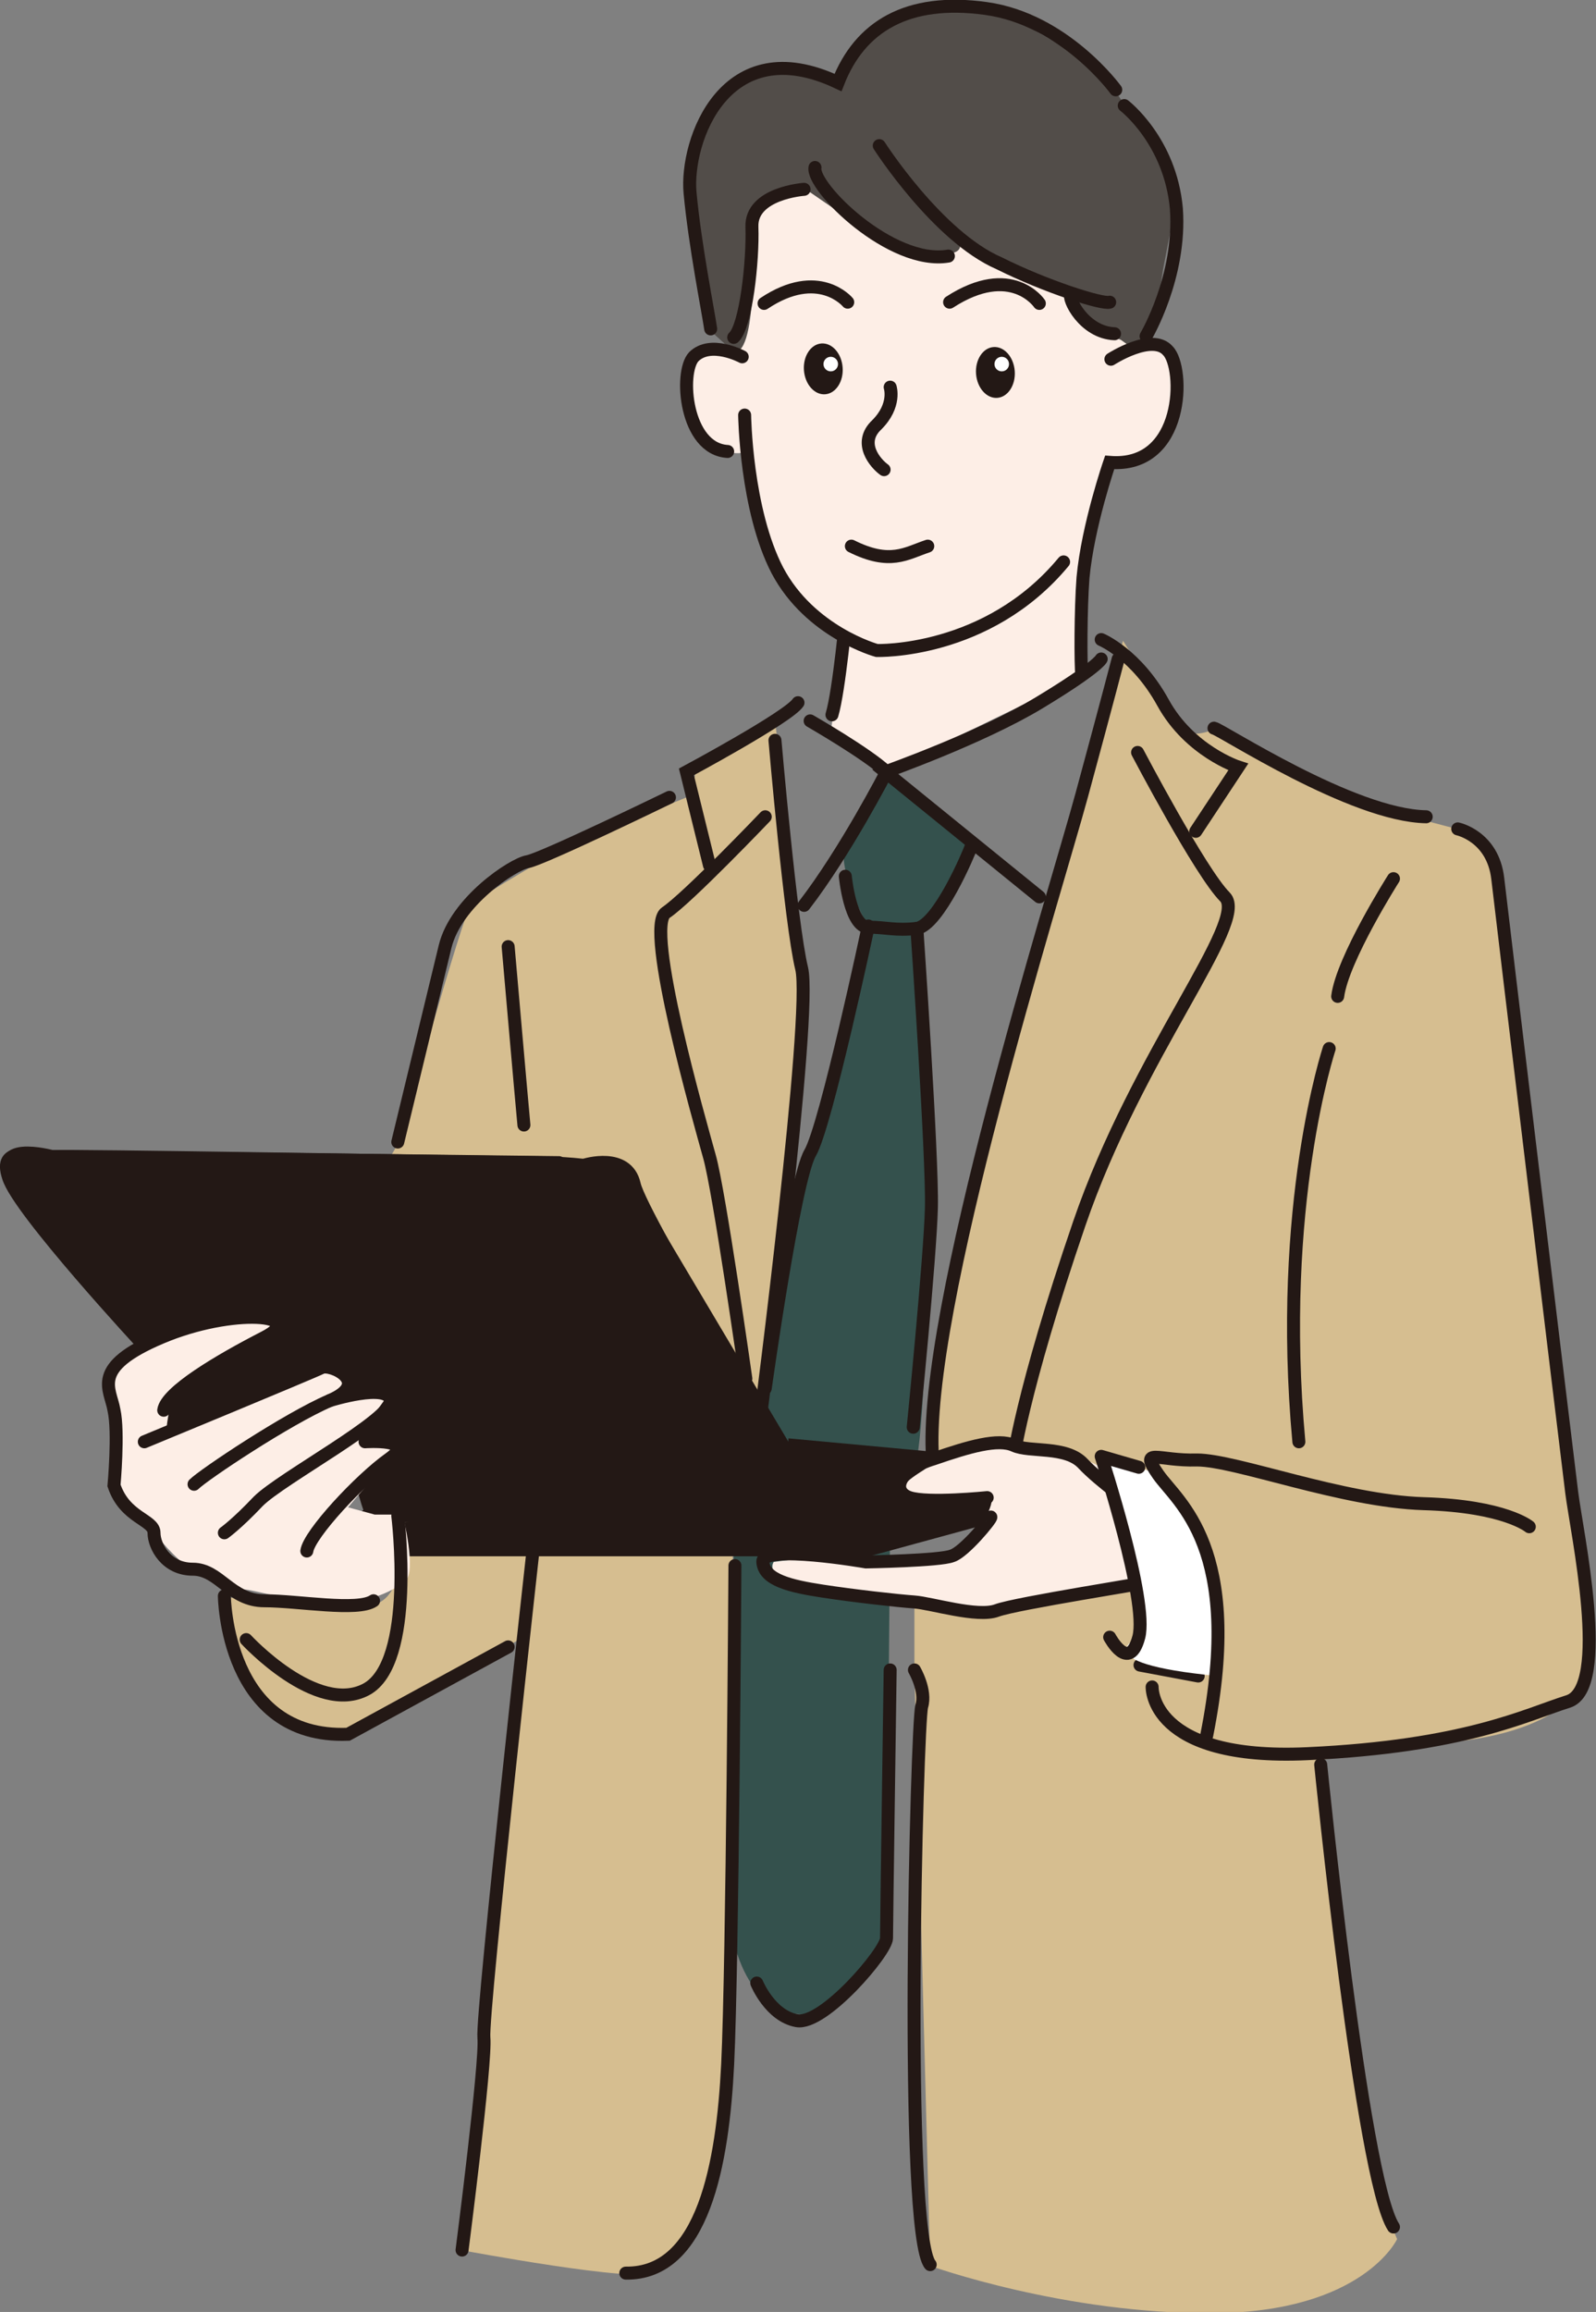 <?xml version="1.0" encoding="utf-8"?>
<!-- Generator: Adobe Illustrator 26.0.1, SVG Export Plug-In . SVG Version: 6.00 Build 0)  -->
<svg version="1.1" id="レイヤー_1" xmlns="http://www.w3.org/2000/svg" xmlns:xlink="http://www.w3.org/1999/xlink" x="0px"
	 y="0px" width="131.6px" height="190.5px" viewBox="0 0 131.6 190.5" style="enable-background:new 0 0 131.6 190.5;"
	 xml:space="preserve">
<rect x="0" y="0" width="131.6" height="190.5" fill="#808080" stroke="none"/>
<style type="text/css">
	.st0{fill:#FBECE3;}
	.st1{fill:#AC7A3E;}
	.st2{fill:#BCE0F3;}
	.st3{fill:#1B8AA4;}
	.st4{fill:#BCE0F3;stroke:#221714;stroke-width:1.082;stroke-linecap:round;stroke-miterlimit:10;}
	.st5{fill:#A76F4C;}
	.st6{fill:#F2E9D4;}
	.st7{fill:#ED7A2A;}
	.st8{fill:#717171;}
	.st9{fill:none;stroke:#221714;stroke-width:1.082;stroke-linecap:round;stroke-miterlimit:10;}
	.st10{fill:none;stroke:#221714;stroke-width:1.082;stroke-linecap:round;stroke-linejoin:round;stroke-miterlimit:10;}
	.st11{fill:#221714;}
	.st12{fill:none;stroke:#221714;stroke-width:1.017;stroke-linecap:round;stroke-miterlimit:10;}
	.st13{fill:#FFFFFF;}
	.st14{fill:#90B2DB;}
	.st15{fill:#AD714D;}
	.st16{fill:#FDEEE6;}
	.st17{fill:#C0E5F9;}
	.st18{fill:none;stroke:#231815;stroke-width:1.04;stroke-linecap:round;stroke-miterlimit:10;}
	.st19{fill:#231815;}
	.st20{fill:none;stroke:#231815;stroke-width:1.321;stroke-linecap:round;stroke-miterlimit:10;}
	.st21{fill:none;stroke:#FF0000;stroke-width:2.451;stroke-miterlimit:10;}
	.st22{fill:#FF0000;}
	.st23{fill:#D6BE90;}
	.st24{fill:#34514D;}
	.st25{fill:none;stroke:#231815;stroke-width:1.07;stroke-linecap:round;stroke-miterlimit:10;}
	.st26{fill:#524D49;}
	.st27{fill:#231815;stroke:#231815;stroke-width:1.07;stroke-linecap:square;stroke-linejoin:round;stroke-miterlimit:10;}
	.st28{fill:none;stroke:#231815;stroke-width:1.07;stroke-linecap:round;stroke-linejoin:round;stroke-miterlimit:10;}
</style>
<g>
	<g>
		<g>
			<g>
				<g>
					<path class="st23" d="M92.6,52.8c0,0,4.1,6.5,4.9,7.3c0.8,0.8,2.6,0,2.6,0l12.4,6.2l7.6,2c0,0,3.1,1.9,3.4,4.9
						c0.3,2.9,6.7,54.9,6.7,54.9s1.2,8.9,1,9.2s-0.8,4.8-10.3,6.1c-9.5,1.3-12,1.6-12,1.6l1.9,19.1l3.2,17.5l1.2,2.9
						c0,0-2.8,6-15.1,6.1c-12.3,0.1-23.4-3.9-23.4-3.9l-1.3-49l0-5.6c0,0,10.4,0.8,13.8-0.6l-1.6-8l-6.2-1.2l-4.5-2l1.1-11.7
						l7.7-31.7L92.6,52.8z"/>
					<path class="st23" d="M63.9,59.3l-6.5,3.8l-0.3,2.4l-10.3,4.2c0,0-7.4,4.2-8,4.9c-0.6,0.7-5.9,19.5-5.9,19.5l-0.7,1.2l11.1,0.5
						l5.4,0.2c0,0,2.6-1.3,4.8,4.2c2.2,5.5,9.1,15.9,9.1,15.9l2.8-20.6c0,0,1.7-13.7,1.2-15.1S63.9,59.3,63.9,59.3z"/>
					<path class="st24" d="M66.3,96.3l5.3-19.9c0,0-1.7-3-2-5.3c-0.3-2.4,3.4-7.5,3.4-7.5l7.1,5.8c0,0-2.7,6.9-3.6,7.1
						s-0.8,1.2-0.7,2.3c0.1,1.2,1.4,35-0.4,42.5L65.1,120l-2.3-3.7L66.3,96.3z"/>
					<g>
						<path class="st16" d="M69.8,49.1c0,0-0.9,8.7-1.3,11.2l4.6,3.2c0,0,16.1-7.7,16.1-7.9c0-0.2,0.2-10.2,0.2-10.2l-3-1L69.8,49.1
							z"/>
						<path class="st24" d="M73.4,125l-0.3,34.7c0,0-3.1,5.2-5.2,6c-2.2,0.8-5.9,0.2-7.4-5.7c-1.5-6-0.6-25-0.6-25l0.6-1.2v-8.8
							C60.5,124.9,72.1,127.3,73.4,125z"/>
						<path class="st23" d="M44,124.9l-4.1,41l-1.9,19.5c0,0,14.9,2.8,15.8,1.8s5.6-3,6.2-18.6c0.6-15.6,0.4-43.8,0.4-43.8h-5.6
							L44,124.9z"/>
						<path class="st23" d="M33.1,124.9c0,0,0.9,7.5-3,7.4s-8.3-0.4-8.3-0.4l-3.3-0.3c0,0,1.9,7.4,2.8,8.3c0.9,0.9,6.6,3.5,7.4,3.1
							c0.8-0.4,8.3-4.5,9.4-5.1s5-3,5-3l1-10L33.1,124.9z"/>
						<path class="st25" d="M69.8,50.3c0,0-0.6,6.6-1.2,8.6"/>
						<path class="st25" d="M90.8,52.7c0,0,2.9,1.2,5.1,5.2s6.2,5.3,6.2,5.3l-3.5,5.3"/>
						<path class="st25" d="M93.8,62c0,0,5.2,9.9,7.2,11.9c2,2-7.2,12.9-12,26.9s-5.5,19.8-5.5,19.8"/>
						<path class="st25" d="M100.1,60c0.6,0.1,11.4,7.2,17.5,7.3"/>
						<path class="st25" d="M120.2,68.3c0,0,2.9,0.6,3.3,4.1c0.4,3.5,5.7,47.4,6.1,50.6c0.4,3.2,3.2,16.1-0.3,17.2
							c-3.5,1.1-8.5,3.7-21.5,4.3S95,139,95,139"/>
						<path class="st25" d="M18.5,131.5c0,0,0.1,11.8,10.2,11.4l13.2-7.2"/>
						<path class="st25" d="M51.6,187.3c6.4,0.1,8-9.1,8.4-17.2c0.4-8.1,0.6-41.1,0.6-41.1"/>
						<path class="st25" d="M44.1,126.4c0,0-4.4,39.5-4.2,41.5c0.2,2-1.8,17.5-1.8,17.5"/>
						<path class="st25" d="M114.9,72.4c0,0-4.2,6.6-4.6,9.7"/>
						<path class="st25" d="M109.6,86.4c0,0-4.3,12.9-2.5,32.4"/>
						<path class="st25" d="M76.7,186.6c-2.2-2.6-1.1-44.6-0.7-46c0.4-1.3-0.6-3-0.6-3"/>
						<path class="st25" d="M108.9,145.4c0,0,3.4,34.1,6,38.1"/>
						<path class="st25" d="M92.2,54.3c0,0-0.8,3.1-3,11.2S76,108.3,76.9,120.2"/>
						<path class="st25" d="M90.8,54.3c0,0-0.3,0.7-5.1,3.6s-12.7,5.7-12.7,5.7l12.7,10.3"/>
						<path class="st25" d="M58.5,71.3l-1.9-7.7c0,0,8.4-4.5,9.2-5.7"/>
						<path class="st25" d="M66.3,74.6c3.4-4.4,6.8-11,6.8-11c-1.6-1.5-6.3-4.2-6.3-4.2"/>
						<path class="st25" d="M80.1,69.7c-0.2,0.6-2.7,6.5-4.5,6.8c-1.8,0.2-2.5-0.1-4-0.1s-1.9-4.2-1.9-4.2"/>
						<path class="st25" d="M75.6,76.5c0,0,1.3,18.9,1.2,23c-0.1,4.1-1.5,18.1-1.5,18.1"/>
						<path class="st25" d="M73.4,137.6c0,0-0.3,20.9-0.3,22.1c0,1.1-5.2,7.2-7.4,6.8c-2.2-0.4-3.3-3.1-3.3-3.1"/>
						<path class="st25" d="M63.1,67.3c0,0-6.4,6.7-8.2,7.9c-1.8,1.2,2.8,17.2,3.6,20.1c0.8,2.8,3,18.3,3,18.3"/>
						<path class="st25" d="M55.2,65.7c0,0-10.5,5.1-11.7,5.3s-5.9,3.3-6.8,7c-0.9,3.7-3.9,16.1-3.9,16.1"/>
						<path class="st25" d="M41.9,78c0,0,1.1,12.6,1.3,14.7"/>
						<path class="st16" d="M63.4,16.5l3.8-2.6l5.3-1.9l1.2,1.9l2.2,0.3c0,0,2.5-2.3,3.6-1.8c1.1,0.5,4.2,3.6,5.1,4.1
							c0.8,0.5,1.4,1.8,1.4,1.8s2.8,4.5,3.2,4.8c0.5,0.3-1.8,0.5-0.7,2s3.5,2.8,3.5,2.8l2.1,0.5c0,0,2.1,0.1,2.3,0.5
							c0.2,0.4,1.9,6.6-1.3,8.2c-3.2,1.6-3.6,1.2-3.6,1.2l-2.1,7.2c0,0-2.9,2.4-3.5,2.9c-0.5,0.5-7.3,5.6-13.4,5.6
							c0,0-7.1-2.7-8.7-7.4s-2.5-9.3-2.5-9.3s-2.3,0.5-4-2c-1.7-2.5-1.4-6.7,1.1-6.4c2.4,0.3,2.1,0.3,2.1,0.3v-1.5
							c0,0,2-5.9,1.7-8.1S63.4,16.5,63.4,16.5z"/>
						<path class="st26" d="M69.1,6.8C72.5-1.6,82.6,1,82.6,1s7.1,3.9,8.2,4.8c1.1,1,1,1.4,1.1,1.6c0.1,0.2,4.8,7,4.6,7.4
							s0.4,2.2,0.4,2.2l-1,5.2l-0.5,3.4l-0.8,2.1l-1.2,1l-1.4-1l-2.7-1.6l-1.1-2l-0.9,0.1c0,0-3.4-1.7-4.1-2
							c-0.7-0.2-4.3-2.9-4.3-2.9l-5-4.7c0,0,8,6,4.3,6.3l-5.5-1l-6.4-4.4c0,0-4,1.3-4.1,2.2c-0.2,0.9,0.4,11.6-1.7,11.3l-2.2-2
							c0,0-2-11.4-1.7-11.8C56.9,14.9,57.1,2.4,69.1,6.8z"/>
						<path class="st25" d="M61.4,34.2c0,0,0.1,7.8,2.7,12.8c2.7,5.1,8.2,6.6,8.2,6.6s9.1,0.3,15.4-7.3"/>
						<path class="st25" d="M73.4,31.9c0,0,0.5,1.5-1.1,3.1c-1.6,1.5-0.1,3.2,0.6,3.7"/>
						<path class="st25" d="M76.5,45c-1.8,0.6-3.1,1.6-6.3,0"/>
						<path class="st25" d="M91.6,29.6c0,0,3.4-2.2,4.7-0.7c1.4,1.4,1.4,9.7-4.8,9.2c0,0-1.8,5.2-2.2,9.5c-0.2,2.6-0.2,7.2-0.1,8"/>
						<path class="st25" d="M85.7,25c0,0-2.3-3.4-7.4-0.1"/>
						<path class="st25" d="M69.9,24.9c0,0-2.4-2.9-6.9,0.1"/>
						<path class="st25" d="M58.6,27.1c-0.2-1.4-1.3-6.9-1.7-11.2s2.9-13.5,12.2-9.1c1.8-4.6,5.7-7,12.2-6.1s10.7,6.7,10.7,6.7"/>
						<path class="st25" d="M66.3,15.6c0,0-4.4,0.3-4.3,3.1s-0.5,8.2-1.5,9.1"/>
						<path class="st25" d="M61.2,29.4c0,0-2.6-1.4-4,0C56,30.7,56.5,37,60,37.2"/>
						<path class="st25" d="M92.7,8.7c0,0,3.8,2.9,4.3,8.5c0.4,5.6-2.5,10.5-2.5,10.5"/>
						<path class="st25" d="M88.3,24.2c-0.3,0.4,1.1,3.2,3.6,3.3"/>
						
							<ellipse transform="matrix(0.997 -7.393523e-02 7.393523e-02 0.997 -2.047 6.152)" class="st19" cx="82.1" cy="30.7" rx="1.6" ry="2.1"/>
						
							<ellipse transform="matrix(0.997 -7.393523e-02 7.393523e-02 0.997 -2.059 5.106)" class="st19" cx="67.9" cy="30.4" rx="1.6" ry="2.1"/>
						<circle class="st13" cx="82.6" cy="30" r="0.6"/>
						<circle class="st13" cx="68.5" cy="30" r="0.6"/>
						<path class="st25" d="M63.9,61c0,0,1.3,15.1,2.2,18.8s-3.4,37-3.4,37"/>
						<path class="st25" d="M67.2,13.8c-0.3,1.6,6.3,8.1,11,7.3"/>
						<path class="st25" d="M72.5,12c0,0,4.8,7.5,9.9,9.7c3.8,1.9,8.5,3.4,9.1,3.2"/>
					</g>
				</g>
				<path class="st25" d="M71.6,76.3c0,0-3.5,16.5-4.8,18.7c-1.3,2.2-3.7,19.4-3.7,19.4"/>
			</g>
		</g>
		<polyline class="st27" points="29.1,126.3 30.1,127.7 71.6,127.7 93.6,121.7 65.5,119.1 		"/>
		<line class="st27" x1="70.2" y1="125.2" x2="85.7" y2="121.6"/>
		<path class="st25" d="M48.2,96c0,0,3.5-1.1,4.1,1.6c0.6,2.7,14.6,25.8,14.6,25.8s2,1.7-5.6,1.5c-7.6-0.2-31.1,0-31.1,0"/>
		<path class="st16" d="M96.8,125.2c0,0-4.6-3.7-6.8-4.7s-5.7-1.5-5.7-1.5s-2-0.5-3.4,0c-1.4,0.5-3.7,1.3-4.7,2.1
			c-1.1,0.7-3.2,2-0.4,2.3s4.5,0,5.7,0c1.2,0-2.2,4.8-2.2,4.8c-1.8,0.3-5.5,0.7-8.5,0.3c-3.1-0.4-7,0.2-7,0.2s-1.3,1.7,4.9,2.4
			c6.2,0.8,9.8,1.4,11.6,1.6c1.8,0.1,2.8-0.2,6.3-0.8s7.5-1.3,7.5-1.3L96.8,125.2z"/>
		<path class="st25" d="M81.7,125c0.1,0.1-2.2,2.9-3.2,3.2c-1,0.4-7.1,0.5-7.1,0.5s-8.6-1.5-8.5,0c0.1,1.5,2.3,2,4.9,2.4
			c2.6,0.4,6.2,0.8,7.6,0.9c1.4,0.1,5.2,1.3,6.8,0.7c1.6-0.6,12.7-2.3,12.7-2.4"/>
		<path class="st25" d="M81.4,123.4c0,0-4.9,0.5-6.4,0c-1.5-0.5-1-2.3,2-3.2c2.9-1,5.3-1.7,6.6-1.1c1.3,0.6,4.3,0,5.7,1.5
			s4.4,3.6,4.4,3.6"/>
		<line class="st25" x1="94" y1="137.2" x2="98.8" y2="138.1"/>
		<path class="st13" d="M95.6,121.5c0,0-1-0.4-2.9-0.9c-1.9-0.5-1.9,1.6-0.3,5.8c1.6,4.2,2.9,7.3,1.5,8.5c0,0-4.9,2.1,6.5,3.2
			C101.3,126.4,95.6,121.5,95.6,121.5z"/>
		<path class="st25" d="M126.1,125.8c0,0-2-1.7-8.7-1.9s-15.5-3.6-18.7-3.6c-3.2,0.1-4.8-1.1-3.2,1.2c1.6,2.3,7.1,6,4,21.5"/>
		<path class="st28" d="M93.9,120.9l-3.1-0.9c0,0,3.9,11.9,3.1,14.9s-2.4,0-2.4,0"/>
	</g>
	<path class="st27" d="M65.1,120L52.2,98.3c0,0,1.7-2.4-8.1-2.5c-9.8-0.1-38.2-0.6-39.8-0.5s-4.5-1-3.6,1.7
		c0.8,2.7,11.2,13.9,11.2,13.9s4.5-2.4,7.4-2.3s6.8-0.1,1.3,2.3s-7.5,4.4-6.8,7.1c0,0,8.2-4.1,11.6-4.2c3.3,0,4.6,11.1,5.5,11.1
		c0.9,0,33.4,0,33.4,0S69.5,126.4,65.1,120z"/>
	<path class="st16" d="M9.3,115.5c0,0-0.9-2.6,1-3.7s7.9-3.3,8.9-3.3s3.9,0,3.4,0.7c-0.5,0.7-7.5,4.9-8.1,5.6s-0.8,3.2-0.8,3.2
		l12.7-5.3c0,0,2.4,0.5,2.2,1.1c-0.1,0.7,0,1.2,0,1.2s3.5-0.7,3.5-0.3c-0.1,0.4-2.6,3.6-2.6,3.6s4.5,0.5,3.6,1.2
		c-1,0.6-4.4,4.7-4.4,4.7l2.2,0.6l2.3,0c0,0,1.2,4.7,0.2,5.5c-1,0.8-3.3,2-6.6,1.8s-6.4-1.3-6.8-1.1c-0.4,0.2-3.2-1.7-4-1.7
		c-0.8-0.1-2.8-2.3-3.2-3c-0.3-0.6-3.1-3.4-3.1-3.4S9.5,116.5,9.3,115.5z"/>
	<path class="st25" d="M11.3,109.4c0,0-7.4-7.9-9.9-11.8c-2.6-3.8,2.9-2.3,2.9-2.3l41.8,0.5"/>
	<path class="st25" d="M13.5,116.2c0.2-1.5,4.6-4.1,8.3-6s-2.6-2.5-8.5,0s-4.2,4.2-3.9,6c0.4,1.8,0,6.2,0,6.2
		c0.9,2.7,3.3,2.8,3.3,3.9c0,1.1,1,3,3.2,3s3.1,2.6,5.9,2.6c2.8,0,7.7,0.9,9,0"/>
	<path class="st25" d="M11.9,118.8c0,0,13.8-5.7,14.6-6.1c0.7-0.4,4.2,1.2,0.7,2.7s-10.4,6.1-11.2,6.9"/>
	<path class="st25" d="M27.2,115.4c0,0,4.8-1.5,5,0c0.2,1.5-9,6.4-10.9,8.3c-1.8,1.9-2.8,2.6-2.8,2.6"/>
	<path class="st25" d="M30.1,118.8c0,0,4.4-0.3,2,1.4c-2.4,1.7-6.6,6.2-6.8,7.6"/>
	<path class="st25" d="M32.8,124.9c0,0,1.5,12.1-2.6,14.3c-4.1,2.2-9.9-4.1-9.9-4.1"/>
</g>
</svg>
